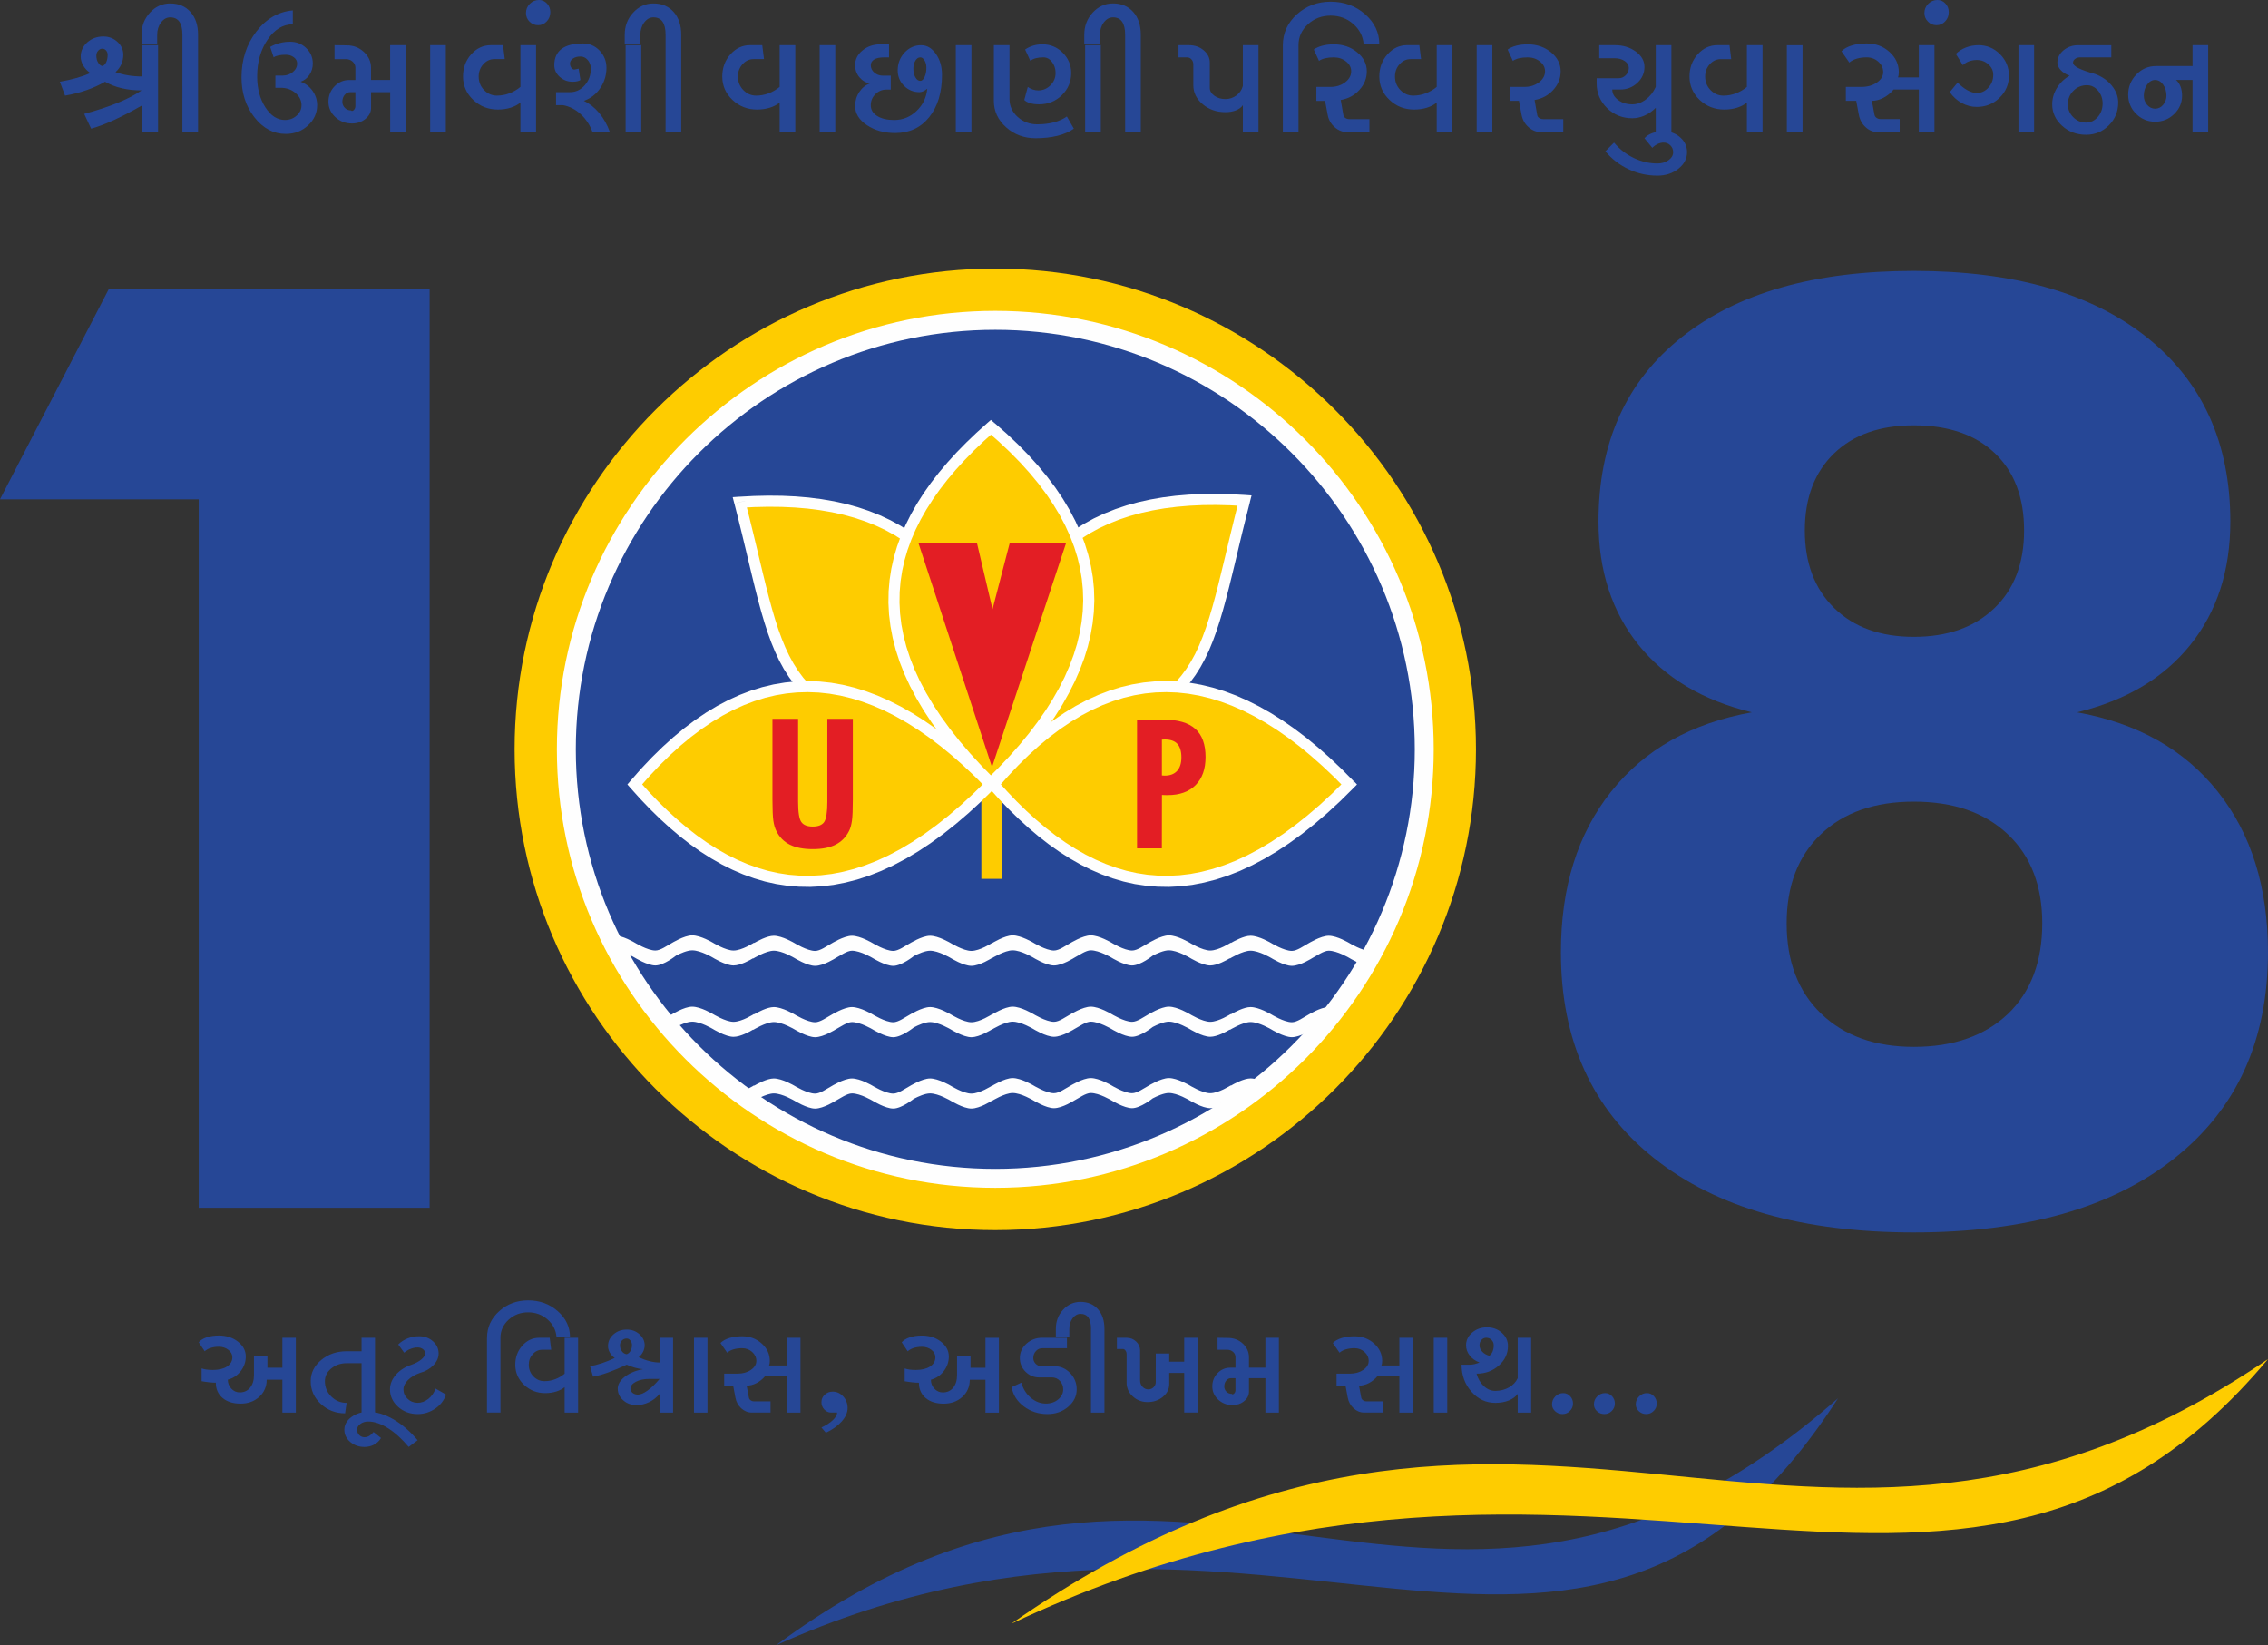 <?xml version="1.0" encoding="utf-8"?>
<!-- Generator: Adobe Illustrator 16.0.0, SVG Export Plug-In . SVG Version: 6.00 Build 0)  -->
<!DOCTYPE svg PUBLIC "-//W3C//DTD SVG 1.1//EN" "http://www.w3.org/Graphics/SVG/1.1/DTD/svg11.dtd">
<svg version="1.1" id="Layer_1" xmlns="http://www.w3.org/2000/svg" xmlns:xlink="http://www.w3.org/1999/xlink" x="0px" y="0px"
	 width="97.707px" height="70.867px" viewBox="0 0 97.707 70.867" enable-background="new 0 0 97.707 70.867" xml:space="preserve">
<rect x="0" y="0" width="97.707" height="70.867" fill="#333333" stroke="none"/>
<g id="Layer_x0020_1">
	<g id="_1774957921264">
		<g>
			<path fill="#264796" d="M2.578,3.521c0.544-0.095,0.981-0.22,1.311-0.375c-0.13-0.09-0.23-0.197-0.303-0.322
				C3.513,2.699,3.477,2.569,3.477,2.435c0-0.24,0.095-0.443,0.285-0.611c0.19-0.167,0.419-0.251,0.689-0.251
				c0.24,0,0.443,0.078,0.61,0.232C5.229,1.96,5.312,2.145,5.312,2.359c0,0.15-0.03,0.29-0.09,0.419
				c-0.06,0.13-0.142,0.24-0.247,0.33c0.17,0.06,0.352,0.106,0.547,0.139c0.194,0.032,0.399,0.048,0.614,0.048V1.947H6.81v2.997
				v0.749H6.136V4.944V4.532c-0.904,0.519-1.641,0.856-2.21,1.011L3.627,4.906c1.108-0.3,1.932-0.637,2.472-1.011
				c-0.305,0-0.589-0.031-0.854-0.094C4.98,3.739,4.74,3.645,4.525,3.521C4.036,3.805,3.462,4.005,2.803,4.12L2.578,3.521
				L2.578,3.521z M4.413,2.846c0.07-0.025,0.125-0.083,0.165-0.172s0.06-0.195,0.06-0.314c0-0.07-0.022-0.131-0.067-0.184
				C4.525,2.124,4.474,2.097,4.413,2.097c-0.07,0-0.131,0.029-0.183,0.086C4.177,2.241,4.151,2.312,4.151,2.397
				c0,0.115,0.025,0.215,0.075,0.299C4.276,2.781,4.338,2.831,4.413,2.846L4.413,2.846z M7.859,1.498
				c0-0.25-0.044-0.437-0.131-0.562C7.64,0.812,7.509,0.749,7.334,0.749c-0.155,0-0.287,0.074-0.397,0.221
				c-0.11,0.147-0.165,0.323-0.165,0.528V1.91H6.098V1.498c0-0.375,0.121-0.693,0.364-0.955C6.704,0.281,6.995,0.15,7.334,0.15
				c0.365,0,0.656,0.123,0.873,0.367c0.218,0.245,0.326,0.571,0.326,0.981v3.446v0.749H7.858V4.944L7.859,1.498L7.859,1.498z
				 M12.315,5.768c-0.529,0-0.98-0.237-1.352-0.712c-0.372-0.474-0.558-1.048-0.558-1.723c0-0.759,0.212-1.416,0.637-1.97
				c0.425-0.554,0.949-0.859,1.573-0.914v0.599c-0.424,0-0.787,0.22-1.086,0.659c-0.3,0.44-0.45,0.969-0.45,1.588
				c0,0.52,0.117,0.961,0.352,1.326c0.235,0.365,0.517,0.547,0.846,0.547c0.195,0,0.362-0.062,0.502-0.187
				c0.14-0.125,0.21-0.274,0.21-0.45c0-0.205-0.087-0.38-0.262-0.528s-0.387-0.221-0.637-0.221h-0.225V3.258h0.299
				c0.175,0,0.325-0.051,0.45-0.153s0.187-0.226,0.187-0.371c0-0.105-0.047-0.194-0.142-0.266c-0.095-0.072-0.21-0.109-0.345-0.109
				c-0.125,0-0.232,0.01-0.322,0.03c-0.09,0.02-0.157,0.047-0.202,0.083l-0.15-0.45c0.13-0.075,0.268-0.131,0.413-0.168
				c0.145-0.037,0.294-0.056,0.449-0.056c0.27,0,0.499,0.091,0.689,0.273c0.189,0.182,0.285,0.403,0.285,0.663
				c0,0.18-0.047,0.342-0.143,0.487c-0.095,0.145-0.222,0.245-0.382,0.299c0.215,0.08,0.387,0.212,0.517,0.397
				s0.195,0.39,0.195,0.614c0,0.339-0.131,0.63-0.394,0.873S12.69,5.767,12.315,5.768L12.315,5.768z M14.15,4.382
				c0-0.26,0.087-0.481,0.262-0.663s0.387-0.273,0.637-0.273h0.262V2.921c0-0.104-0.04-0.193-0.12-0.266
				c-0.08-0.072-0.177-0.108-0.292-0.108h-0.487v-0.6l0.524,0.007c0.29,0,0.537,0.095,0.741,0.285
				c0.205,0.189,0.307,0.417,0.307,0.681v0.524h0.824V1.947h0.674v2.997v0.749H16.81V4.944V3.97h-0.824v0.674
				c0,0.185-0.08,0.343-0.24,0.476c-0.16,0.132-0.354,0.199-0.584,0.199c-0.28,0-0.518-0.091-0.715-0.274
				C14.249,4.862,14.15,4.642,14.15,4.382L14.15,4.382z M15.124,4.756c0.03,0.035,0.069,0.03,0.116-0.015s0.071-0.103,0.071-0.172
				V3.97h-0.225c-0.095,0-0.175,0.04-0.24,0.12c-0.065,0.08-0.097,0.178-0.097,0.292c0,0.104,0.036,0.193,0.108,0.266
				S15.02,4.756,15.124,4.756L15.124,4.756z M18.532,1.947h0.674v2.997v0.749h-0.674V4.944V1.947z M19.948,3.295
				c0-0.375,0.117-0.693,0.352-0.955c0.235-0.262,0.517-0.393,0.847-0.393h0.524l0.075,0.599h-0.449
				c-0.185,0-0.343,0.074-0.476,0.221c-0.132,0.147-0.199,0.323-0.199,0.528c0,0.23,0.078,0.425,0.232,0.584s0.339,0.24,0.554,0.24
				c0.185,0,0.363-0.033,0.536-0.098s0.331-0.157,0.476-0.277V1.947h0.674v2.996v0.749H22.42V4.943V4.419
				c-0.115,0.095-0.256,0.168-0.423,0.221c-0.167,0.052-0.351,0.079-0.55,0.079c-0.415,0-0.768-0.139-1.06-0.416
				C20.094,4.026,19.948,3.69,19.948,3.295L19.948,3.295z M23.184,1.086c-0.145,0-0.268-0.051-0.371-0.153S22.66,0.707,22.66,0.562
				c0-0.155,0.055-0.287,0.165-0.397S23.066,0,23.221,0c0.135,0,0.25,0.051,0.345,0.153c0.095,0.103,0.142,0.226,0.142,0.371
				c0,0.155-0.051,0.288-0.153,0.397C23.452,1.031,23.329,1.086,23.184,1.086L23.184,1.086z M25.528,5.692
				c-0.115-0.31-0.286-0.568-0.513-0.775c-0.227-0.208-0.481-0.336-0.76-0.386h-0.3V3.97h0.6c0.25,0,0.461-0.099,0.637-0.296
				c0.174-0.197,0.262-0.436,0.262-0.715c0-0.145-0.044-0.269-0.131-0.371c-0.087-0.103-0.193-0.153-0.318-0.153
				s-0.231,0.028-0.318,0.085c-0.087,0.058-0.131,0.129-0.131,0.214c0,0.07,0.019,0.131,0.056,0.184
				c0.037,0.052,0.081,0.079,0.131,0.079l0.187-0.038l0.075,0.487c-0.035,0.025-0.081,0.044-0.139,0.056
				c-0.058,0.013-0.124,0.019-0.199,0.019c-0.214,0-0.399-0.07-0.554-0.209S23.88,3.003,23.88,2.809c0-0.31,0.104-0.543,0.311-0.7
				c0.208-0.157,0.516-0.236,0.925-0.236c0.279,0,0.518,0.102,0.715,0.307c0.197,0.205,0.296,0.452,0.296,0.742
				c0,0.32-0.089,0.611-0.266,0.873c-0.177,0.262-0.413,0.445-0.708,0.55c0.245,0.115,0.464,0.288,0.659,0.521
				c0.195,0.232,0.35,0.508,0.464,0.828H25.528L25.528,5.692z M26.952,1.947h0.674v2.997v0.749h-0.674V4.944V1.947z M28.674,1.498
				c0-0.25-0.044-0.437-0.131-0.562c-0.087-0.125-0.218-0.188-0.393-0.188c-0.155,0-0.287,0.074-0.397,0.221
				c-0.11,0.147-0.165,0.323-0.165,0.528V1.91h-0.674V1.498c0-0.375,0.121-0.693,0.364-0.955C27.52,0.281,27.81,0.15,28.149,0.15
				c0.365,0,0.656,0.123,0.873,0.367c0.218,0.245,0.326,0.571,0.326,0.981v3.446v0.749h-0.674V4.944L28.674,1.498L28.674,1.498z
				 M31.116,3.295c0-0.374,0.118-0.692,0.352-0.955c0.235-0.262,0.517-0.394,0.847-0.394h0.524l0.075,0.6h-0.449
				c-0.185,0-0.343,0.073-0.476,0.221S31.79,3.091,31.79,3.295c0,0.23,0.078,0.425,0.232,0.584s0.339,0.24,0.554,0.24
				c0.185,0,0.363-0.033,0.536-0.098s0.331-0.157,0.476-0.277V1.947h0.674v2.997v0.749h-0.674V4.944V4.419
				c-0.115,0.095-0.256,0.168-0.423,0.221c-0.167,0.052-0.351,0.079-0.551,0.079c-0.414,0-0.768-0.139-1.06-0.416
				C31.262,4.026,31.116,3.69,31.116,3.295L31.116,3.295z M35.311,1.947h0.674v2.997v0.749h-0.674V4.944V1.947z M38.562,5.73
				c-0.474,0-0.88-0.114-1.217-0.341c-0.337-0.227-0.505-0.5-0.505-0.82c0-0.224,0.059-0.425,0.176-0.603
				c0.117-0.177,0.271-0.301,0.46-0.371c-0.185-0.035-0.337-0.126-0.457-0.273c-0.12-0.147-0.18-0.318-0.18-0.513
				c0-0.25,0.106-0.462,0.318-0.636c0.212-0.175,0.468-0.262,0.768-0.262h0.375v0.562h-0.224c-0.18,0-0.318,0.03-0.416,0.09
				c-0.097,0.06-0.146,0.143-0.146,0.248c0,0.125,0.051,0.231,0.154,0.318c0.102,0.087,0.226,0.131,0.37,0.131h0.337v0.599h-0.188
				c-0.185,0-0.343,0.066-0.476,0.198c-0.132,0.133-0.198,0.291-0.198,0.476c0,0.194,0.092,0.349,0.277,0.464
				c0.185,0.115,0.429,0.172,0.734,0.172c0.37,0,0.69-0.13,0.962-0.389c0.272-0.26,0.426-0.579,0.461-0.959
				c-0.061,0.05-0.119,0.087-0.176,0.112C39.714,3.957,39.66,3.97,39.61,3.97c-0.26,0-0.48-0.091-0.663-0.273
				c-0.182-0.182-0.273-0.403-0.273-0.663c0-0.299,0.098-0.555,0.295-0.768c0.197-0.212,0.436-0.318,0.715-0.318
				c0.25,0,0.462,0.125,0.637,0.375c0.175,0.25,0.262,0.549,0.262,0.899c0,0.759-0.184,1.367-0.551,1.824
				C39.667,5.501,39.176,5.73,38.562,5.73z M39.648,3.483c0.07,0,0.131-0.055,0.183-0.165c0.053-0.11,0.079-0.242,0.079-0.397
				c0-0.125-0.026-0.231-0.079-0.318c-0.052-0.087-0.113-0.131-0.183-0.131c-0.085,0-0.156,0.048-0.213,0.143
				c-0.058,0.095-0.086,0.21-0.086,0.344c0,0.145,0.029,0.269,0.086,0.371C39.492,3.432,39.563,3.483,39.648,3.483z M40.03,5.692
				V5.685l0,0V5.692L40.03,5.692z M41.176,1.947h0.674v2.997v0.749h-0.674V4.944V1.947z M46.262,5.543
				c-0.189,0.135-0.426,0.237-0.708,0.307c-0.282,0.07-0.596,0.104-0.94,0.104c-0.495,0-0.918-0.157-1.27-0.472
				c-0.352-0.315-0.528-0.694-0.528-1.139V1.947h0.674v2.322c0,0.3,0.118,0.556,0.352,0.768c0.235,0.212,0.517,0.318,0.847,0.318
				c0.26,0,0.498-0.029,0.715-0.086c0.217-0.058,0.403-0.142,0.558-0.251L46.262,5.543L46.262,5.543z M44.764,4.494
				c-0.145,0-0.272-0.016-0.382-0.049c-0.11-0.032-0.195-0.079-0.255-0.138l0.15-0.562c0.07,0.05,0.144,0.087,0.221,0.112
				c0.077,0.025,0.153,0.038,0.228,0.038c0.205,0,0.381-0.074,0.528-0.221c0.147-0.147,0.221-0.323,0.221-0.528
				c0-0.185-0.051-0.343-0.154-0.476c-0.102-0.132-0.226-0.199-0.371-0.199c-0.125,0-0.235,0.013-0.33,0.038
				c-0.095,0.025-0.172,0.063-0.232,0.112l-0.225-0.487c0.105-0.075,0.221-0.131,0.348-0.168c0.127-0.038,0.261-0.056,0.401-0.056
				c0.34,0,0.63,0.121,0.873,0.363c0.242,0.243,0.363,0.533,0.363,0.873c0,0.375-0.135,0.693-0.404,0.955S45.148,4.494,44.764,4.494
				L44.764,4.494z M46.749,1.947h0.674v2.997v0.749h-0.674V4.944V1.947z M48.472,1.498c0-0.25-0.044-0.437-0.131-0.562
				c-0.087-0.125-0.218-0.188-0.393-0.188c-0.155,0-0.287,0.074-0.397,0.221c-0.11,0.147-0.165,0.323-0.165,0.528V1.91h-0.674V1.498
				c0-0.375,0.121-0.693,0.363-0.955c0.242-0.262,0.533-0.394,0.873-0.394c0.364,0,0.655,0.123,0.872,0.367
				c0.218,0.245,0.326,0.572,0.326,0.981v3.446v0.749h-0.674V4.944L48.472,1.498L48.472,1.498z M51.408,2.771
				c0-0.085-0.026-0.156-0.079-0.213c-0.052-0.058-0.114-0.086-0.184-0.086h-0.374V1.947h0.449c0.25,0,0.462,0.074,0.637,0.221
				c0.174,0.147,0.262,0.323,0.262,0.528v1.086c0,0.135,0.066,0.25,0.199,0.344c0.132,0.095,0.291,0.142,0.475,0.142
				c0.176,0,0.332-0.052,0.473-0.157c0.14-0.105,0.232-0.24,0.277-0.405v-1.76h0.674v2.996v0.749h-0.674V4.943V4.531
				c-0.065,0.095-0.164,0.169-0.297,0.221c-0.132,0.053-0.283,0.079-0.453,0.079c-0.384,0-0.711-0.114-0.98-0.341
				s-0.404-0.5-0.404-0.82V2.771L51.408,2.771z M55.266,1.947c0-0.519,0.201-0.961,0.603-1.326c0.402-0.364,0.888-0.547,1.457-0.547
				c0.579,0,1.073,0.18,1.483,0.54c0.409,0.359,0.613,0.792,0.613,1.296h-0.674c-0.029-0.35-0.181-0.643-0.453-0.88
				c-0.271-0.237-0.596-0.355-0.97-0.355c-0.384,0-0.712,0.125-0.981,0.374c-0.27,0.25-0.404,0.549-0.404,0.899v2.997v0.749h-0.674
				V4.944V1.947L55.266,1.947z M56.711,3.745h0.6c0.25,0,0.461-0.066,0.637-0.198c0.175-0.132,0.262-0.291,0.262-0.476
				c0-0.165-0.073-0.306-0.221-0.423s-0.323-0.176-0.528-0.176c-0.14,0-0.263,0.013-0.37,0.038s-0.197,0.063-0.267,0.112
				l-0.225-0.487c0.104-0.075,0.231-0.131,0.378-0.168c0.147-0.038,0.309-0.056,0.483-0.056c0.395,0,0.73,0.114,1.007,0.341
				c0.277,0.227,0.416,0.5,0.416,0.82c0,0.299-0.105,0.566-0.318,0.801c-0.212,0.234-0.48,0.379-0.805,0.435l0.112,0.637
				c0.005,0.055,0.032,0.1,0.082,0.134c0.05,0.035,0.11,0.053,0.181,0.053h0.861v0.562h-0.938c-0.209,0-0.395-0.071-0.557-0.213
				c-0.163-0.142-0.264-0.321-0.304-0.535l-0.112-0.6h-0.375V3.745L56.711,3.745z M59.422,3.295c0-0.374,0.117-0.692,0.353-0.955
				s0.517-0.394,0.847-0.394h0.524l0.075,0.6h-0.449c-0.186,0-0.344,0.073-0.477,0.221s-0.198,0.323-0.198,0.528
				c0,0.23,0.077,0.425,0.232,0.584s0.339,0.24,0.554,0.24c0.186,0,0.363-0.033,0.535-0.098c0.173-0.065,0.332-0.157,0.477-0.277
				V1.947h0.674v2.997v0.749h-0.674V4.944V4.419c-0.115,0.095-0.256,0.168-0.424,0.221c-0.167,0.052-0.351,0.079-0.551,0.079
				c-0.414,0-0.768-0.139-1.059-0.416C59.568,4.026,59.422,3.69,59.422,3.295L59.422,3.295z M63.617,1.947h0.674v2.997v0.749h-0.674
				V4.944V1.947z M65.063,3.745h0.6c0.25,0,0.462-0.066,0.637-0.198c0.175-0.132,0.262-0.291,0.262-0.476
				c0-0.165-0.073-0.306-0.221-0.423c-0.146-0.117-0.323-0.176-0.528-0.176c-0.14,0-0.263,0.013-0.37,0.038
				s-0.196,0.063-0.267,0.112L64.95,2.135c0.104-0.075,0.231-0.131,0.378-0.168c0.148-0.038,0.309-0.056,0.483-0.056
				c0.395,0,0.73,0.114,1.007,0.341c0.277,0.227,0.416,0.5,0.416,0.82c0,0.299-0.105,0.566-0.318,0.801
				c-0.212,0.234-0.48,0.379-0.805,0.435l0.112,0.637c0.005,0.055,0.032,0.1,0.082,0.134c0.05,0.035,0.11,0.053,0.181,0.053h0.861
				v0.562H66.41c-0.209,0-0.395-0.071-0.557-0.213C65.69,5.337,65.59,5.158,65.55,4.944l-0.112-0.6h-0.375V3.745L65.063,3.745z
				 M68.785,3.595V3.371h0.937c0.125,0,0.231-0.044,0.318-0.131c0.087-0.087,0.131-0.193,0.131-0.318
				c0-0.115-0.059-0.212-0.176-0.292c-0.118-0.08-0.259-0.12-0.423-0.12h-0.675V1.947h0.675c0.35,0,0.648,0.091,0.898,0.273
				s0.375,0.403,0.375,0.663c0,0.27-0.104,0.5-0.308,0.689c-0.205,0.19-0.452,0.285-0.741,0.285h-0.338
				c0,0.175,0.084,0.325,0.252,0.45c0.166,0.125,0.37,0.187,0.609,0.187c0.2,0,0.393-0.067,0.577-0.202s0.329-0.317,0.435-0.547
				V1.947h0.674v2.997v0.749h-0.674V4.944v-0.3c-0.145,0.145-0.305,0.256-0.479,0.333C70.678,5.055,70.5,5.094,70.32,5.094
				c-0.424,0-0.786-0.146-1.086-0.438C68.936,4.363,68.785,4.01,68.785,3.595L68.785,3.595z M71.406,7.565
				c-0.434,0-0.848-0.091-1.239-0.273s-0.728-0.441-1.007-0.775l0.374-0.375c0.239,0.285,0.523,0.505,0.851,0.663
				c0.326,0.157,0.668,0.236,1.021,0.236c0.186,0,0.344-0.047,0.477-0.143c0.132-0.095,0.198-0.209,0.198-0.344
				c0-0.115-0.04-0.212-0.12-0.292c-0.08-0.08-0.178-0.12-0.292-0.12c-0.085,0-0.17,0.02-0.255,0.06s-0.162,0.095-0.232,0.165
				l-0.336-0.412c0.079-0.095,0.191-0.169,0.336-0.221c0.146-0.053,0.308-0.079,0.487-0.079c0.28,0,0.519,0.087,0.716,0.262
				c0.197,0.174,0.295,0.387,0.295,0.637c0,0.279-0.125,0.518-0.374,0.715C72.056,7.467,71.756,7.565,71.406,7.565z M72.785,3.296
				c0-0.375,0.117-0.693,0.352-0.955s0.518-0.394,0.847-0.394h0.524l0.074,0.6h-0.449c-0.184,0-0.343,0.074-0.475,0.221
				c-0.133,0.147-0.199,0.323-0.199,0.528c0,0.229,0.078,0.424,0.232,0.584s0.34,0.24,0.555,0.24c0.185,0,0.363-0.033,0.535-0.098
				c0.172-0.064,0.33-0.157,0.476-0.277V1.947h0.674v2.997v0.749h-0.674V4.944V4.419c-0.114,0.095-0.256,0.168-0.423,0.221
				c-0.168,0.052-0.352,0.079-0.551,0.079c-0.414,0-0.768-0.139-1.061-0.416C72.932,4.026,72.785,3.69,72.785,3.296L72.785,3.296z
				 M76.979,1.948h0.675v2.996v0.749h-0.675V4.944V1.948z"/>
			<path fill="#264796" d="M79.332,2.209c0.109-0.11,0.258-0.193,0.445-0.25c0.188-0.058,0.4-0.086,0.641-0.086
				c0.385,0,0.711,0.121,0.98,0.363s0.404,0.533,0.404,0.873c0,0.095-0.012,0.17-0.037,0.225h0.899V1.947h0.674v2.997v0.749h-0.674
				V4.944V3.857h-1.087c-0.129,0.155-0.276,0.275-0.441,0.359c-0.164,0.085-0.33,0.128-0.494,0.128l0.112,0.599
				c0.01,0.055,0.04,0.1,0.09,0.134c0.05,0.035,0.107,0.053,0.173,0.053h0.823v0.562h-0.937c-0.199,0-0.377-0.071-0.531-0.214
				c-0.154-0.142-0.252-0.321-0.292-0.535l-0.112-0.599H79.52v-0.6h0.674c0.26,0,0.48-0.063,0.662-0.188
				c0.183-0.125,0.273-0.274,0.273-0.449S81.06,2.784,80.92,2.659s-0.307-0.188-0.502-0.188c-0.154,0-0.297,0.019-0.427,0.056
				c-0.13,0.038-0.237,0.094-0.322,0.168L79.332,2.209L79.332,2.209z M83.429,1.086c-0.145,0-0.269-0.051-0.37-0.153
				c-0.104-0.103-0.154-0.226-0.154-0.371c0-0.155,0.055-0.287,0.165-0.397S83.312,0,83.467,0c0.135,0,0.249,0.051,0.344,0.153
				c0.096,0.103,0.143,0.226,0.143,0.371c0,0.155-0.051,0.288-0.154,0.397C83.697,1.031,83.574,1.086,83.429,1.086L83.429,1.086z
				 M86.957,1.947h0.674v2.997v0.749h-0.674V4.944V1.947z M85.159,4.606c-0.225,0-0.439-0.056-0.644-0.168
				c-0.205-0.112-0.377-0.269-0.518-0.468l0.338-0.412c0.145,0.145,0.287,0.256,0.43,0.333c0.143,0.078,0.273,0.116,0.394,0.116
				c0.194,0,0.362-0.077,0.502-0.232c0.14-0.155,0.21-0.339,0.21-0.554c0-0.174-0.07-0.325-0.21-0.449
				c-0.14-0.125-0.308-0.188-0.502-0.188c-0.12,0-0.232,0.021-0.337,0.06c-0.105,0.04-0.192,0.095-0.262,0.165L84.26,2.322
				c0.121-0.12,0.266-0.212,0.436-0.277s0.35-0.098,0.539-0.098c0.359,0,0.668,0.129,0.925,0.386
				c0.257,0.257,0.386,0.566,0.386,0.925c0,0.374-0.135,0.692-0.404,0.955S85.544,4.606,85.159,4.606L85.159,4.606z M89.871,5.805
				c-0.405,0-0.75-0.128-1.034-0.385c-0.284-0.258-0.427-0.566-0.427-0.925c0-0.25,0.067-0.484,0.202-0.704s0.317-0.397,0.547-0.532
				c-0.16-0.055-0.287-0.135-0.382-0.24c-0.096-0.105-0.143-0.212-0.143-0.322c0-0.205,0.088-0.381,0.262-0.528
				c0.176-0.147,0.387-0.221,0.637-0.221h1.424v0.524h-1.349c-0.085,0-0.155,0.022-0.214,0.067
				c-0.057,0.045-0.086,0.098-0.086,0.157c0,0.085,0.082,0.167,0.248,0.247c0.164,0.08,0.395,0.16,0.688,0.24
				c0.305,0.11,0.55,0.278,0.733,0.506c0.186,0.227,0.277,0.471,0.277,0.73c0,0.385-0.135,0.712-0.404,0.981
				S90.256,5.805,89.871,5.805z M89.871,5.281c0.194,0,0.361-0.08,0.502-0.24c0.139-0.16,0.209-0.355,0.209-0.584
				c0-0.214-0.066-0.399-0.199-0.554c-0.132-0.155-0.29-0.232-0.475-0.232c-0.23,0-0.425,0.08-0.584,0.239
				c-0.16,0.16-0.24,0.355-0.24,0.584c0,0.215,0.078,0.399,0.232,0.554S89.656,5.281,89.871,5.281L89.871,5.281z M90.867,5.692
				V5.685l0,0V5.692L90.867,5.692z M91.684,4.082c0-0.339,0.117-0.63,0.352-0.873s0.518-0.363,0.847-0.363h1.573V1.947h0.674v2.997
				v0.749h-0.674V4.944V3.445h-0.712c0.085,0.07,0.149,0.164,0.194,0.281c0.045,0.117,0.067,0.248,0.067,0.393
				c0,0.31-0.113,0.574-0.341,0.794c-0.227,0.22-0.5,0.33-0.82,0.33c-0.319,0-0.592-0.113-0.82-0.341
				C91.797,4.675,91.684,4.402,91.684,4.082L91.684,4.082z M92.844,4.682c0.135,0,0.25-0.055,0.345-0.165s0.143-0.242,0.143-0.397
				c0-0.185-0.048-0.343-0.143-0.476s-0.21-0.199-0.345-0.199S92.595,3.512,92.5,3.644c-0.096,0.132-0.143,0.291-0.143,0.476
				c0,0.155,0.047,0.287,0.143,0.397C92.595,4.626,92.709,4.682,92.844,4.682z"/>
		</g>
		<g>
			<path fill="#264796" d="M33.433,70.867c18.147-13.428,28.479,4.492,45.749-10.635C68.059,77.492,54.718,61.296,33.433,70.867z"/>
			<path fill="#FECC00" d="M43.565,69.942c22.256-15.569,34.151,2.203,54.142-11.399C84.318,74.537,68.854,58.025,43.565,69.942z"/>
		</g>
		<path fill="#264796" d="M8.689,58.945c0.06,0.021,0.13,0.037,0.209,0.048s0.171,0.017,0.274,0.017c0.253,0,0.456-0.05,0.609-0.148
			c0.152-0.1,0.229-0.232,0.229-0.4c0-0.123-0.057-0.23-0.171-0.318S9.589,58.01,9.43,58.01c-0.124,0-0.239,0.017-0.344,0.048
			c-0.105,0.032-0.194,0.081-0.268,0.145l-0.257-0.386c0.077-0.091,0.192-0.161,0.344-0.213c0.153-0.052,0.328-0.077,0.525-0.077
			c0.322,0,0.596,0.088,0.821,0.264c0.226,0.177,0.338,0.389,0.338,0.639c0,0.231-0.072,0.441-0.216,0.627
			c-0.144,0.188-0.33,0.311-0.558,0.371c0,0.15,0.051,0.279,0.151,0.387c0.101,0.107,0.222,0.161,0.364,0.161
			c0.185,0,0.333-0.067,0.444-0.203s0.167-0.314,0.167-0.538v-0.838h0.58v0.516h0.644v-1.289h0.58v2.578v0.645h-0.58v-0.645v-0.773
			h-0.676c0,0.297-0.106,0.543-0.319,0.738c-0.213,0.195-0.482,0.293-0.809,0.293c-0.322,0-0.58-0.082-0.773-0.245
			c-0.193-0.163-0.29-0.382-0.29-0.657c-0.163,0-0.367-0.021-0.612-0.064V58.945L8.689,58.945z M13.386,59.492
			c0-0.355,0.151-0.66,0.454-0.912c0.303-0.25,0.667-0.376,1.092-0.376h0.644v-0.58h0.58v2.577v0.645h-0.58v-0.645v-1.482h-0.644
			c-0.258,0-0.478,0.076-0.661,0.227s-0.274,0.332-0.274,0.547c0,0.258,0.091,0.479,0.274,0.66c0.183,0.184,0.402,0.274,0.661,0.274
			l-0.065,0.451c-0.408,0-0.757-0.136-1.047-0.406S13.386,59.875,13.386,59.492L13.386,59.492z M15.705,62.327
			c-0.24,0-0.445-0.072-0.615-0.216c-0.17-0.145-0.255-0.318-0.255-0.525c0-0.215,0.101-0.396,0.303-0.547
			c0.202-0.15,0.445-0.227,0.728-0.227c0.348,0,0.708,0.107,1.079,0.322c0.372,0.215,0.721,0.516,1.047,0.902l-0.386,0.29
			c-0.292-0.349-0.59-0.618-0.893-0.809s-0.585-0.286-0.847-0.286c-0.133,0-0.247,0.033-0.341,0.103s-0.142,0.152-0.142,0.251
			c0,0.09,0.031,0.166,0.093,0.229c0.063,0.063,0.139,0.094,0.229,0.094c0.073,0,0.143-0.021,0.21-0.061
			c0.066-0.041,0.125-0.096,0.177-0.165l0.322,0.258c-0.069,0.12-0.167,0.214-0.293,0.284
			C15.994,62.292,15.856,62.326,15.705,62.327L15.705,62.327z M17.993,60.91c-0.331,0-0.612-0.104-0.844-0.313
			c-0.232-0.209-0.348-0.459-0.348-0.751c0-0.228,0.086-0.438,0.257-0.634c0.172-0.195,0.397-0.338,0.677-0.43
			c0.176-0.063,0.317-0.141,0.422-0.229s0.158-0.172,0.158-0.254c0-0.073-0.031-0.135-0.093-0.184
			c-0.062-0.049-0.138-0.074-0.229-0.074c-0.099,0-0.199,0.02-0.3,0.059c-0.101,0.038-0.194,0.094-0.28,0.167l-0.257-0.354
			c0.111-0.111,0.246-0.199,0.403-0.261c0.157-0.063,0.323-0.094,0.499-0.094c0.232,0,0.429,0.072,0.593,0.216
			c0.163,0.145,0.245,0.319,0.245,0.525c0,0.185-0.075,0.354-0.226,0.509c-0.15,0.155-0.343,0.265-0.58,0.329
			c-0.215,0.076-0.387,0.18-0.516,0.309c-0.128,0.129-0.193,0.262-0.193,0.399c0,0.159,0.06,0.296,0.18,0.409
			c0.12,0.114,0.264,0.171,0.432,0.171c0.163,0,0.315-0.056,0.458-0.167c0.142-0.112,0.247-0.26,0.315-0.445l0.451,0.258
			c-0.09,0.254-0.248,0.457-0.474,0.609S18.268,60.91,17.993,60.91L17.993,60.91z M20.982,57.624c0-0.446,0.173-0.827,0.518-1.14
			c0.346-0.314,0.764-0.471,1.253-0.471c0.498,0,0.923,0.154,1.275,0.464s0.528,0.681,0.528,1.114h-0.58
			c-0.026-0.301-0.156-0.553-0.39-0.757c-0.234-0.204-0.513-0.306-0.834-0.306c-0.331,0-0.612,0.107-0.844,0.322
			c-0.232,0.215-0.348,0.473-0.348,0.772v2.577v0.645h-0.58v-0.645V57.624L20.982,57.624z M22.199,58.783
			c0-0.322,0.101-0.596,0.303-0.82c0.202-0.227,0.444-0.339,0.728-0.339h0.451l0.065,0.516h-0.387c-0.159,0-0.295,0.063-0.409,0.19
			c-0.114,0.126-0.17,0.277-0.17,0.453c0,0.197,0.066,0.365,0.199,0.503c0.133,0.138,0.292,0.206,0.477,0.206
			c0.159,0,0.313-0.027,0.46-0.084c0.148-0.055,0.285-0.135,0.409-0.238v-1.546h0.58v2.577v0.645h-0.58v-0.645V59.75
			c-0.099,0.082-0.22,0.145-0.364,0.189c-0.144,0.046-0.301,0.068-0.474,0.068c-0.356,0-0.66-0.119-0.911-0.357
			C22.325,59.412,22.199,59.123,22.199,58.783L22.199,58.783z M28.416,57.624h0.58v2.577v0.645h-0.58v-0.645V60.04
			c-0.129,0.155-0.28,0.274-0.454,0.357c-0.174,0.084-0.355,0.126-0.544,0.126c-0.223,0-0.414-0.068-0.57-0.207
			c-0.157-0.137-0.235-0.305-0.235-0.502c0-0.185,0.103-0.356,0.309-0.516c0.206-0.158,0.468-0.266,0.786-0.322
			c-0.121-0.008-0.239-0.029-0.358-0.064c-0.118-0.033-0.235-0.076-0.351-0.129c-0.597,0.279-1.08,0.451-1.449,0.516l-0.129-0.45
			c0.327-0.056,0.681-0.175,1.063-0.354c-0.09-0.064-0.161-0.142-0.213-0.232c-0.051-0.09-0.077-0.184-0.077-0.283
			c0-0.197,0.079-0.365,0.235-0.502c0.157-0.138,0.347-0.207,0.57-0.207c0.215,0,0.397,0.066,0.548,0.2
			c0.15,0.134,0.226,0.292,0.226,0.478c0,0.094-0.023,0.186-0.068,0.276c-0.045,0.09-0.108,0.17-0.19,0.238
			c0.159,0.073,0.314,0.129,0.467,0.167c0.153,0.039,0.297,0.059,0.435,0.059V57.624L28.416,57.624z M27.482,60.072
			c0.116,0,0.255-0.059,0.418-0.178c0.164-0.117,0.335-0.283,0.516-0.498h-0.451c-0.223,0-0.413,0.04-0.57,0.121
			c-0.157,0.082-0.235,0.182-0.235,0.297c0,0.073,0.031,0.135,0.093,0.184C27.315,60.047,27.392,60.072,27.482,60.072z
			 M26.999,58.332c0.069-0.025,0.124-0.073,0.165-0.145c0.041-0.07,0.061-0.15,0.061-0.241c0-0.081-0.022-0.149-0.068-0.206
			c-0.045-0.056-0.097-0.084-0.158-0.084c-0.082,0-0.15,0.028-0.206,0.084c-0.056,0.057-0.083,0.125-0.083,0.206
			c0,0.099,0.026,0.185,0.081,0.258C26.843,58.277,26.913,58.32,26.999,58.332z M29.898,57.624h0.58v2.577v0.645h-0.58v-0.645
			V57.624z M31.038,57.849c0.095-0.094,0.222-0.166,0.383-0.215c0.161-0.051,0.345-0.075,0.551-0.075
			c0.331,0,0.612,0.104,0.844,0.313c0.232,0.208,0.348,0.458,0.348,0.751c0,0.082-0.011,0.146-0.032,0.193h0.773v-1.192h0.58v2.577
			v0.645h-0.58v-0.645v-0.934h-0.934c-0.111,0.133-0.238,0.236-0.38,0.309c-0.142,0.073-0.284,0.109-0.425,0.109l0.097,0.516
			c0.009,0.047,0.034,0.086,0.077,0.115c0.043,0.031,0.092,0.046,0.148,0.046h0.708v0.483h-0.805c-0.172,0-0.325-0.062-0.458-0.184
			c-0.133-0.123-0.217-0.276-0.251-0.461l-0.097-0.516h-0.386v-0.516h0.58c0.224,0,0.414-0.053,0.57-0.16s0.235-0.236,0.235-0.387
			s-0.06-0.279-0.181-0.387c-0.12-0.107-0.264-0.161-0.432-0.161c-0.133,0-0.255,0.017-0.367,0.048
			c-0.112,0.033-0.204,0.081-0.277,0.146L31.038,57.849L31.038,57.849z M35.58,61.714l-0.193-0.225
			c0.206-0.096,0.37-0.201,0.493-0.319c0.122-0.118,0.184-0.228,0.184-0.325c0,0-0.086,0-0.258,0c-0.116,0-0.214-0.045-0.296-0.133
			c-0.082-0.088-0.122-0.193-0.122-0.318s0.047-0.23,0.142-0.318s0.208-0.133,0.341-0.133c0.176,0,0.328,0.068,0.454,0.206
			c0.127,0.138,0.19,0.306,0.19,0.503c0,0.193-0.084,0.385-0.254,0.576C36.09,61.419,35.863,61.582,35.58,61.714L35.58,61.714z
			 M38.975,58.945c0.06,0.021,0.13,0.037,0.209,0.048c0.08,0.011,0.171,0.017,0.274,0.017c0.253,0,0.456-0.05,0.609-0.148
			c0.152-0.1,0.229-0.232,0.229-0.4c0-0.123-0.057-0.23-0.17-0.318s-0.25-0.132-0.409-0.132c-0.125,0-0.239,0.017-0.345,0.048
			c-0.105,0.033-0.194,0.081-0.268,0.146l-0.257-0.387c0.077-0.091,0.192-0.161,0.345-0.213c0.152-0.052,0.327-0.077,0.525-0.077
			c0.322,0,0.596,0.088,0.821,0.264c0.226,0.177,0.338,0.389,0.338,0.639c0,0.231-0.072,0.441-0.216,0.627
			c-0.144,0.188-0.33,0.311-0.557,0.371c0,0.15,0.05,0.279,0.151,0.387c0.101,0.107,0.222,0.161,0.364,0.161
			c0.185,0,0.333-0.067,0.445-0.203c0.111-0.136,0.167-0.314,0.167-0.538v-0.838h0.58v0.516h0.644v-1.288h0.58v2.577v0.645h-0.58
			v-0.645v-0.773h-0.676c0,0.297-0.106,0.543-0.319,0.738s-0.482,0.293-0.809,0.293c-0.322,0-0.58-0.082-0.773-0.245
			s-0.29-0.382-0.29-0.657c-0.163,0-0.367-0.021-0.612-0.064V58.945L38.975,58.945z M45.127,60.91c-0.387,0-0.726-0.109-1.018-0.329
			c-0.292-0.219-0.468-0.496-0.528-0.831L44,59.556c0.073,0.267,0.208,0.483,0.406,0.65c0.198,0.168,0.417,0.252,0.657,0.252
			c0.206,0,0.381-0.061,0.525-0.18c0.144-0.121,0.216-0.266,0.216-0.433c0-0.142-0.047-0.263-0.142-0.364
			c-0.095-0.101-0.208-0.15-0.341-0.15h-0.548c-0.232,0-0.429-0.082-0.592-0.245s-0.245-0.36-0.245-0.593
			c0-0.24,0.095-0.445,0.284-0.615s0.417-0.255,0.683-0.255h1.063v0.451h-1.063c-0.107,0-0.199,0.04-0.274,0.122
			s-0.113,0.182-0.113,0.297c0,0.099,0.035,0.183,0.103,0.251c0.068,0.069,0.152,0.104,0.251,0.104h0.548
			c0.266,0,0.494,0.097,0.683,0.293c0.189,0.195,0.284,0.431,0.284,0.705c0,0.292-0.123,0.542-0.367,0.751
			C45.772,60.805,45.476,60.91,45.127,60.91L45.127,60.91z M46.017,60.845v-0.007l0,0V60.845L46.017,60.845z M47.002,57.238
			c0-0.215-0.038-0.377-0.113-0.484c-0.075-0.106-0.188-0.16-0.338-0.16c-0.133,0-0.247,0.063-0.342,0.189
			c-0.094,0.127-0.142,0.278-0.142,0.455v0.354h-0.58v-0.354c0-0.322,0.104-0.596,0.312-0.822c0.208-0.225,0.459-0.338,0.751-0.338
			c0.313,0,0.563,0.105,0.75,0.316c0.187,0.21,0.28,0.49,0.28,0.844v2.963v0.645h-0.58v-0.645V57.238z M48.535,59.556v-1.224
			c0-0.06-0.016-0.112-0.048-0.157c-0.032-0.045-0.07-0.068-0.112-0.068h-0.258v-0.483h0.419c0.159,0,0.295,0.054,0.409,0.161
			s0.171,0.236,0.171,0.387v1.289c0,0.107,0.034,0.197,0.103,0.273c0.068,0.075,0.153,0.112,0.25,0.112
			c0.091,0,0.167-0.031,0.229-0.093c0.063-0.063,0.093-0.139,0.093-0.229V58.3h0.58v0.354h0.645v-1.031h0.58v2.577v0.645h-0.58
			v-0.645v-1.063h-0.645v0.482c0,0.215-0.091,0.397-0.273,0.548s-0.402,0.226-0.66,0.226c-0.25,0-0.462-0.082-0.638-0.245
			S48.535,59.789,48.535,59.556L48.535,59.556z M52.227,59.718c0-0.225,0.075-0.414,0.226-0.57c0.15-0.157,0.333-0.236,0.548-0.236
			h0.225v-0.45c0-0.091-0.033-0.167-0.103-0.229c-0.069-0.062-0.152-0.093-0.251-0.093h-0.419v-0.516l0.451,0.007
			c0.249,0,0.462,0.082,0.638,0.244c0.176,0.164,0.264,0.359,0.264,0.587v0.45h0.709v-1.288h0.58v2.577v0.645h-0.58v-0.645v-0.838
			h-0.709v0.58c0,0.159-0.068,0.295-0.206,0.409s-0.306,0.171-0.503,0.171c-0.24,0-0.445-0.078-0.615-0.235
			C52.312,60.13,52.227,59.941,52.227,59.718L52.227,59.718z M53.064,60.04c0.025,0.03,0.059,0.026,0.1-0.013
			s0.061-0.088,0.061-0.148v-0.516h-0.193c-0.081,0-0.149,0.035-0.205,0.104c-0.057,0.068-0.084,0.152-0.084,0.252
			c0,0.09,0.031,0.166,0.094,0.229C52.898,60.008,52.975,60.04,53.064,60.04z M57.419,57.849c0.095-0.094,0.222-0.166,0.384-0.215
			c0.16-0.051,0.344-0.074,0.551-0.074c0.33,0,0.611,0.104,0.844,0.312c0.231,0.208,0.348,0.459,0.348,0.751
			c0,0.082-0.011,0.146-0.032,0.193h0.772v-1.192h0.58v2.577v0.645h-0.58v-0.645v-0.934h-0.934c-0.111,0.133-0.238,0.236-0.38,0.309
			c-0.142,0.073-0.284,0.109-0.425,0.109l0.096,0.516c0.01,0.047,0.035,0.086,0.078,0.115c0.043,0.031,0.092,0.046,0.148,0.046
			h0.708v0.483h-0.806c-0.172,0-0.324-0.062-0.457-0.184c-0.133-0.123-0.217-0.275-0.252-0.461l-0.096-0.516H57.58v-0.516h0.58
			c0.223,0,0.413-0.053,0.57-0.16c0.156-0.107,0.234-0.236,0.234-0.387s-0.06-0.279-0.18-0.387
			c-0.121-0.107-0.265-0.161-0.432-0.161c-0.133,0-0.256,0.017-0.367,0.048c-0.112,0.033-0.204,0.081-0.277,0.146L57.419,57.849
			L57.419,57.849z M61.768,57.624h0.58v2.577v0.645h-0.58v-0.645V57.624z M62.966,58.783h0.354c0.068,0,0.139-0.008,0.209-0.025
			c0.071-0.018,0.141-0.041,0.209-0.07c-0.176-0.064-0.316-0.164-0.422-0.3s-0.157-0.282-0.157-0.441
			c0-0.215,0.088-0.397,0.265-0.548c0.176-0.15,0.389-0.225,0.637-0.225c0.25,0,0.462,0.078,0.638,0.234
			c0.177,0.156,0.265,0.348,0.265,0.57c0,0.33-0.133,0.612-0.396,0.844c-0.264,0.232-0.583,0.348-0.957,0.348
			c0.061,0.22,0.164,0.397,0.313,0.535c0.148,0.137,0.313,0.207,0.493,0.207c0.215,0,0.41-0.051,0.587-0.148
			c0.176-0.1,0.303-0.232,0.38-0.4v-1.739h0.579v2.577v0.645h-0.579v-0.645V60.04c-0.086,0.12-0.214,0.215-0.384,0.284
			c-0.17,0.068-0.363,0.103-0.583,0.103c-0.399,0-0.741-0.16-1.024-0.479C63.107,59.626,62.966,59.238,62.966,58.783L62.966,58.783z
			 M64.157,58.397c0.061-0.034,0.107-0.093,0.142-0.174c0.035-0.082,0.052-0.175,0.052-0.277c0-0.09-0.031-0.166-0.093-0.229
			c-0.063-0.063-0.139-0.094-0.229-0.094c-0.082,0-0.15,0.031-0.207,0.094c-0.056,0.062-0.084,0.139-0.084,0.229
			c0,0.099,0.039,0.19,0.116,0.274S64.033,58.363,64.157,58.397L64.157,58.397z M67.314,60.91c-0.125,0-0.23-0.041-0.318-0.123
			c-0.089-0.081-0.133-0.18-0.133-0.296c0-0.134,0.047-0.247,0.142-0.342s0.208-0.142,0.341-0.142c0.117,0,0.215,0.045,0.297,0.133
			s0.123,0.193,0.123,0.318s-0.045,0.23-0.133,0.318C67.545,60.866,67.438,60.91,67.314,60.91L67.314,60.91z M69.118,60.91
			c-0.124,0-0.231-0.041-0.319-0.123c-0.088-0.081-0.131-0.18-0.131-0.296c0-0.134,0.047-0.247,0.141-0.342
			c0.095-0.095,0.209-0.142,0.342-0.142c0.116,0,0.215,0.045,0.297,0.133c0.081,0.088,0.122,0.193,0.122,0.318
			s-0.044,0.23-0.132,0.318C69.35,60.866,69.242,60.91,69.118,60.91L69.118,60.91z M70.922,60.91c-0.125,0-0.23-0.041-0.318-0.123
			c-0.088-0.081-0.133-0.18-0.133-0.296c0-0.134,0.048-0.247,0.143-0.342c0.094-0.095,0.208-0.142,0.341-0.142
			c0.116,0,0.215,0.045,0.297,0.133c0.081,0.088,0.122,0.193,0.122,0.318s-0.044,0.23-0.132,0.318
			C71.152,60.866,71.047,60.91,70.922,60.91L70.922,60.91z"/>
		<path fill="#FECC00" d="M42.878,11.57c11.405,0,20.708,9.302,20.708,20.708c0,11.406-9.303,20.708-20.708,20.708
			S22.17,43.683,22.17,32.277C22.17,20.872,31.473,11.57,42.878,11.57z"/>
		<path fill="#264796" d="M42.878,13.798c10.178,0,18.479,8.301,18.479,18.479c0,10.177-8.302,18.479-18.479,18.479
			s-18.479-8.301-18.479-18.479C24.399,22.1,32.7,13.798,42.878,13.798z"/>
		<g>
			<defs>
				<path id="SVGID_1_" d="M42.878,13.798c10.178,0,18.479,8.301,18.479,18.479c0,10.177-8.302,18.479-18.479,18.479
					s-18.479-8.301-18.479-18.479C24.399,22.1,32.7,13.798,42.878,13.798z"/>
			</defs>
			<clipPath id="SVGID_2_">
				<use xlink:href="#SVGID_1_"  overflow="visible"/>
			</clipPath>
			<g clip-path="url(#SVGID_2_)">
				<g>
					<path id="_x31_" fill="#FEFEFE" d="M36.004,41.265L36.004,41.265c0.191-0.099,0.485-0.314,0.699-0.314
						c0.365,0,0.887,0.314,0.887,0.314s0.543,0.339,0.892,0.339c0.364,0,0.887-0.422,0.887-0.422l0,0
						c0.19-0.099,0.485-0.231,0.699-0.231c0.364,0,0.887,0.314,0.887,0.314s0.543,0.338,0.892,0.338
						c0.364,0,0.887-0.338,0.887-0.338v0.008c0,0,0.549-0.339,0.892-0.339c0.364,0,0.887,0.314,0.887,0.314s0.543,0.339,0.892,0.339
						c0.364,0,0.887-0.339,0.887-0.339l0,0c0.191-0.099,0.485-0.314,0.7-0.314c0.364,0,0.887,0.314,0.887,0.314
						s0.543,0.339,0.892,0.339c0.364,0,0.887-0.422,0.887-0.422l0,0c0.191-0.1,0.485-0.231,0.699-0.231
						c0.365,0,0.888,0.314,0.888,0.314s0.543,0.339,0.892,0.339c0.303,0,0.713-0.232,0.846-0.313v0.015c0,0,0.547-0.339,0.892-0.339
						c0.364,0,0.887,0.314,0.887,0.314s0.543,0.339,0.892,0.339c0.365,0,0.887-0.339,0.887-0.339l0,0
						c0.191-0.099,0.486-0.314,0.7-0.314c0.364,0,0.888,0.314,0.888,0.314s0.543,0.339,0.891,0.339c0.365,0,0.888-0.422,0.888-0.422
						l0,0c0.19-0.099,0.485-0.231,0.7-0.231c0.363,0,0.887,0.314,0.887,0.314s0.543,0.338,0.892,0.338
						c0.364,0,0.887-0.338,0.887-0.338V40.62c0,0-0.522,0.339-0.887,0.339c-0.344,0-0.892-0.339-0.892-0.339
						s-0.523-0.313-0.887-0.313c-0.35,0-0.893,0.339-0.893,0.339l0,0c-0.186,0.099-0.471,0.313-0.695,0.313
						c-0.343,0-0.891-0.338-0.891-0.338s-0.523-0.314-0.888-0.314c-0.349,0-0.892,0.339-0.892,0.339l0,0
						c-0.186,0.099-0.471,0.313-0.695,0.313c-0.344,0-0.892-0.338-0.892-0.338s-0.522-0.314-0.887-0.314
						c-0.291,0-0.716,0.234-0.85,0.313v-0.017c0,0-0.522,0.34-0.888,0.34c-0.344,0-0.892-0.34-0.892-0.34s-0.522-0.313-0.888-0.313
						c-0.348,0-0.892,0.339-0.892,0.339l0,0c-0.185,0.099-0.47,0.314-0.694,0.314c-0.344,0-0.892-0.34-0.892-0.34
						s-0.522-0.313-0.887-0.313c-0.349,0-0.892,0.339-0.892,0.339l0,0c-0.186,0.098-0.47,0.314-0.695,0.314
						c-0.343,0-0.892-0.34-0.892-0.34s-0.523-0.313-0.887-0.313c-0.349,0-0.892,0.339-0.892,0.339v-0.008
						c0,0-0.522,0.338-0.887,0.338c-0.344,0-0.892-0.338-0.892-0.338s-0.523-0.314-0.887-0.314c-0.349,0-0.892,0.339-0.892,0.339
						l0,0c-0.186,0.099-0.47,0.313-0.695,0.313c-0.343,0-0.892-0.338-0.892-0.338s-0.522-0.314-0.887-0.314
						c-0.349,0-0.892,0.339-0.892,0.339l0,0c-0.186,0.099-0.47,0.314-0.694,0.314c-0.344,0-0.892-0.339-0.892-0.339
						s-0.523-0.314-0.887-0.314c-0.291,0-0.715,0.234-0.85,0.313v-0.017c0,0-0.523,0.34-0.887,0.34c-0.343,0-0.892-0.34-0.892-0.34
						s-0.522-0.313-0.887-0.313c-0.349,0-0.892,0.338-0.892,0.338l0,0c-0.186,0.099-0.47,0.314-0.694,0.314
						c-0.344,0-0.892-0.34-0.892-0.34s-0.523-0.313-0.887-0.313c-0.349,0-0.892,0.338-0.892,0.338l0,0
						c-0.185,0.099-0.47,0.314-0.694,0.314c-0.344,0-0.892-0.339-0.892-0.339s-0.522-0.313-0.887-0.313
						c-0.349,0-0.892,0.338-0.892,0.338v0.645c0,0,0.548-0.338,0.892-0.338c0.365,0,0.887,0.314,0.887,0.314
						s0.543,0.338,0.892,0.338c0.364,0,0.887-0.338,0.887-0.338l0,0c0.19-0.1,0.485-0.314,0.699-0.314
						c0.364,0,0.887,0.314,0.887,0.314s0.543,0.338,0.892,0.338c0.364,0,0.887-0.422,0.887-0.422l0,0
						c0.191-0.099,0.485-0.23,0.7-0.23c0.364,0,0.887,0.314,0.887,0.314s0.543,0.338,0.892,0.338c0.302,0,0.713-0.232,0.845-0.312
						v0.015c0,0,0.548-0.339,0.892-0.339c0.364,0,0.887,0.315,0.887,0.315s0.543,0.338,0.892,0.338c0.364,0,0.887-0.338,0.887-0.338
						V41.265z M36.004,47.412L36.004,47.412c0.191-0.099,0.485-0.314,0.699-0.314c0.365,0,0.887,0.314,0.887,0.314
						s0.543,0.338,0.892,0.338c0.364,0,0.887-0.421,0.887-0.421l0,0c0.19-0.099,0.485-0.231,0.699-0.231
						c0.364,0,0.887,0.314,0.887,0.314s0.543,0.338,0.892,0.338c0.364,0,0.887-0.338,0.887-0.338v0.008c0,0,0.549-0.339,0.892-0.339
						c0.364,0,0.887,0.315,0.887,0.315s0.543,0.338,0.892,0.338c0.364,0,0.887-0.338,0.887-0.338l0,0
						c0.191-0.1,0.485-0.315,0.7-0.315c0.364,0,0.887,0.315,0.887,0.315s0.543,0.338,0.892,0.338c0.364,0,0.887-0.422,0.887-0.422
						l0,0c0.191-0.1,0.485-0.231,0.699-0.231c0.365,0,0.888,0.315,0.888,0.315s0.543,0.338,0.892,0.338
						c0.303,0,0.713-0.232,0.846-0.313v0.015c0,0,0.547-0.339,0.892-0.339c0.364,0,0.887,0.314,0.887,0.314s0.543,0.338,0.892,0.338
						c0.365,0,0.887-0.338,0.887-0.338l0,0c0.191-0.099,0.486-0.314,0.7-0.314c0.364,0,0.888,0.314,0.888,0.314
						s0.543,0.338,0.891,0.338c0.365,0,0.888-0.421,0.888-0.421l0,0c0.19-0.099,0.485-0.231,0.7-0.231
						c0.363,0,0.887,0.314,0.887,0.314s0.543,0.338,0.892,0.338c0.364,0,0.887-0.338,0.887-0.338v-0.646
						c0,0-0.522,0.339-0.887,0.339c-0.344,0-0.892-0.339-0.892-0.339s-0.523-0.313-0.887-0.313c-0.35,0-0.893,0.338-0.893,0.338l0,0
						c-0.186,0.1-0.471,0.314-0.695,0.314c-0.343,0-0.891-0.339-0.891-0.339s-0.523-0.313-0.888-0.313
						c-0.349,0-0.892,0.338-0.892,0.338l0,0c-0.186,0.1-0.471,0.314-0.695,0.314c-0.344,0-0.892-0.339-0.892-0.339
						s-0.522-0.313-0.887-0.313c-0.291,0-0.716,0.234-0.85,0.313V46.75c0,0-0.522,0.339-0.888,0.339
						c-0.344,0-0.892-0.339-0.892-0.339s-0.522-0.313-0.888-0.313c-0.348,0-0.892,0.339-0.892,0.339l0,0
						c-0.185,0.098-0.47,0.313-0.694,0.313c-0.344,0-0.892-0.339-0.892-0.339s-0.522-0.313-0.887-0.313
						c-0.349,0-0.892,0.339-0.892,0.339l0,0c-0.186,0.098-0.47,0.313-0.695,0.313c-0.343,0-0.892-0.339-0.892-0.339
						s-0.523-0.313-0.887-0.313c-0.349,0-0.892,0.339-0.892,0.339v-0.009c0,0-0.522,0.339-0.887,0.339
						c-0.344,0-0.892-0.339-0.892-0.339s-0.523-0.313-0.887-0.313c-0.349,0-0.892,0.339-0.892,0.339l0,0
						c-0.186,0.099-0.47,0.313-0.695,0.313c-0.343,0-0.892-0.338-0.892-0.338s-0.522-0.314-0.887-0.314
						c-0.349,0-0.892,0.339-0.892,0.339l0,0c-0.186,0.099-0.47,0.313-0.694,0.313c-0.344,0-0.892-0.338-0.892-0.338
						s-0.523-0.314-0.887-0.314c-0.291,0-0.715,0.234-0.85,0.313V46.75c0,0-0.523,0.34-0.887,0.34c-0.343,0-0.892-0.34-0.892-0.34
						s-0.522-0.313-0.887-0.313c-0.349,0-0.892,0.339-0.892,0.339l0,0c-0.186,0.099-0.47,0.314-0.694,0.314
						c-0.344,0-0.892-0.34-0.892-0.34s-0.523-0.313-0.887-0.313c-0.349,0-0.892,0.339-0.892,0.339l0,0
						c-0.185,0.099-0.47,0.314-0.694,0.314c-0.344,0-0.892-0.34-0.892-0.34s-0.522-0.313-0.887-0.313
						c-0.349,0-0.892,0.339-0.892,0.339v0.645c0,0,0.548-0.338,0.892-0.338c0.365,0,0.887,0.314,0.887,0.314
						s0.543,0.338,0.892,0.338c0.364,0,0.887-0.338,0.887-0.338l0,0c0.19-0.1,0.485-0.314,0.699-0.314
						c0.364,0,0.887,0.314,0.887,0.314s0.543,0.338,0.892,0.338c0.364,0,0.887-0.422,0.887-0.422l0,0c0.191-0.1,0.485-0.23,0.7-0.23
						c0.364,0,0.887,0.314,0.887,0.314s0.543,0.338,0.892,0.338c0.302,0,0.713-0.232,0.845-0.313v0.016c0,0,0.548-0.34,0.892-0.34
						c0.364,0,0.887,0.314,0.887,0.314s0.543,0.339,0.892,0.339C35.481,47.75,36.004,47.412,36.004,47.412L36.004,47.412z
						 M36.004,44.339L36.004,44.339c0.191-0.1,0.485-0.314,0.699-0.314c0.365,0,0.887,0.314,0.887,0.314s0.543,0.338,0.892,0.338
						c0.364,0,0.887-0.422,0.887-0.422l0,0c0.19-0.1,0.485-0.23,0.699-0.23c0.364,0,0.887,0.314,0.887,0.314
						s0.543,0.338,0.892,0.338c0.364,0,0.887-0.338,0.887-0.338v0.007c0,0,0.549-0.339,0.892-0.339c0.364,0,0.887,0.314,0.887,0.314
						s0.543,0.338,0.892,0.338c0.364,0,0.887-0.338,0.887-0.338l0,0c0.191-0.1,0.485-0.314,0.7-0.314
						c0.364,0,0.887,0.314,0.887,0.314s0.543,0.338,0.892,0.338c0.364,0,0.887-0.421,0.887-0.421v-0.001
						c0.191-0.099,0.485-0.23,0.699-0.23c0.365,0,0.888,0.314,0.888,0.314s0.543,0.338,0.892,0.338c0.303,0,0.713-0.232,0.846-0.312
						v0.015c0,0,0.547-0.338,0.892-0.338c0.364,0,0.887,0.314,0.887,0.314s0.543,0.338,0.892,0.338c0.365,0,0.887-0.338,0.887-0.338
						l0,0c0.191-0.1,0.486-0.314,0.7-0.314c0.364,0,0.888,0.314,0.888,0.314s0.543,0.338,0.891,0.338
						c0.365,0,0.888-0.422,0.888-0.422l0,0c0.19-0.1,0.485-0.23,0.7-0.23c0.363,0,0.887,0.314,0.887,0.314s0.543,0.338,0.892,0.338
						c0.364,0,0.887-0.338,0.887-0.338v-0.646c0,0-0.522,0.34-0.887,0.34c-0.344,0-0.892-0.34-0.892-0.34s-0.523-0.313-0.887-0.313
						c-0.35,0-0.893,0.339-0.893,0.339l0,0c-0.186,0.099-0.471,0.314-0.695,0.314c-0.343,0-0.891-0.34-0.891-0.34
						s-0.523-0.313-0.888-0.313c-0.349,0-0.892,0.339-0.892,0.339l0,0c-0.186,0.099-0.471,0.314-0.695,0.314
						c-0.344,0-0.892-0.34-0.892-0.34s-0.522-0.313-0.887-0.313c-0.291,0-0.716,0.234-0.85,0.313v-0.016
						c0,0-0.522,0.338-0.888,0.338c-0.344,0-0.892-0.338-0.892-0.338s-0.522-0.314-0.888-0.314c-0.348,0-0.892,0.338-0.892,0.338
						l0,0c-0.185,0.1-0.47,0.314-0.694,0.314c-0.344,0-0.892-0.338-0.892-0.338s-0.522-0.314-0.887-0.314
						c-0.349,0-0.892,0.338-0.892,0.338l0,0c-0.186,0.1-0.47,0.314-0.695,0.314c-0.343,0-0.892-0.338-0.892-0.338
						s-0.523-0.314-0.887-0.314c-0.349,0-0.892,0.338-0.892,0.338v-0.008c0,0-0.522,0.34-0.887,0.34c-0.344,0-0.892-0.34-0.892-0.34
						s-0.523-0.313-0.887-0.313c-0.349,0-0.892,0.339-0.892,0.339l0,0c-0.186,0.099-0.47,0.314-0.695,0.314
						c-0.343,0-0.892-0.34-0.892-0.34s-0.522-0.313-0.887-0.313c-0.349,0-0.892,0.339-0.892,0.339l0,0
						c-0.186,0.099-0.47,0.314-0.694,0.314c-0.344,0-0.892-0.34-0.892-0.34s-0.523-0.313-0.887-0.313
						c-0.291,0-0.715,0.234-0.85,0.313v-0.016c0,0-0.523,0.338-0.887,0.338c-0.343,0-0.892-0.338-0.892-0.338
						s-0.522-0.314-0.887-0.314c-0.349,0-0.892,0.339-0.892,0.339l0,0c-0.186,0.099-0.47,0.313-0.694,0.313
						c-0.344,0-0.892-0.338-0.892-0.338s-0.523-0.314-0.887-0.314c-0.349,0-0.892,0.339-0.892,0.339l0,0
						c-0.185,0.099-0.47,0.313-0.694,0.313c-0.344,0-0.892-0.338-0.892-0.338s-0.522-0.314-0.887-0.314
						c-0.349,0-0.892,0.339-0.892,0.339v0.645c0,0,0.548-0.339,0.892-0.339c0.365,0,0.887,0.314,0.887,0.314
						s0.543,0.339,0.892,0.339c0.364,0,0.887-0.339,0.887-0.339l0,0c0.19-0.099,0.485-0.314,0.699-0.314
						c0.364,0,0.887,0.314,0.887,0.314s0.543,0.339,0.892,0.339c0.364,0,0.887-0.422,0.887-0.422l0,0
						c0.191-0.099,0.485-0.231,0.7-0.231c0.364,0,0.887,0.314,0.887,0.314s0.543,0.339,0.892,0.339c0.302,0,0.713-0.232,0.845-0.312
						v0.014c0,0,0.548-0.338,0.892-0.338c0.364,0,0.887,0.314,0.887,0.314s0.543,0.338,0.892,0.338
						C35.481,44.677,36.004,44.339,36.004,44.339L36.004,44.339z"/>
				</g>
			</g>
		</g>
		<path fill="none" d="M42.878,13.798c10.178,0,18.479,8.301,18.479,18.479c0,10.177-8.302,18.479-18.479,18.479
			s-18.479-8.301-18.479-18.479C24.399,22.1,32.7,13.798,42.878,13.798z"/>
		<path fill="#FEFEFE" d="M42.878,13.39c5.201,0,9.923,2.122,13.345,5.542c3.421,3.421,5.543,8.144,5.543,13.345
			c0,5.202-2.122,9.923-5.543,13.345c-3.421,3.421-8.144,5.542-13.345,5.542s-9.923-2.121-13.345-5.542
			c-3.421-3.422-5.542-8.144-5.542-13.345c0-5.201,2.122-9.924,5.542-13.345C32.955,15.512,37.677,13.39,42.878,13.39z
			 M55.646,19.51c-3.273-3.274-7.792-5.304-12.768-5.304s-9.494,2.03-12.768,5.304c-3.273,3.273-5.303,7.791-5.303,12.767
			s2.03,9.494,5.303,12.767s7.792,5.304,12.768,5.304s9.494-2.03,12.768-5.304s5.304-7.791,5.304-12.767S58.919,22.783,55.646,19.51
			z"/>
		<polygon fill="#FECC00" points="42.278,37.855 43.176,37.855 43.176,33.669 42.278,33.669 		"/>
		<g>
			<path fill="#FECC00" d="M53.615,21.559c-1.945,7.521-1.203,9.381-10.84,10.84C42.697,23.891,46.936,21.105,53.615,21.559z"/>
			<path id="_x31__1_" fill="#FEFEFE" d="M42.537,32.399h0.476l-0.275-0.236l0.871-0.137l0.811-0.142l0.755-0.145l0.7-0.15
				l0.647-0.155l0.599-0.163l0.55-0.17l0.506-0.179l0.462-0.187l0.422-0.197l0.384-0.208l0.349-0.219l0.316-0.231l0.287-0.245
				l0.261-0.259l0.236-0.275l0.216-0.293l0.197-0.312l0.181-0.332l0.167-0.354l0.155-0.378l0.146-0.401l0.139-0.427l0.134-0.452
				l0.131-0.48l0.13-0.507l0.131-0.536l0.137-0.564l0.142-0.595l0.151-0.626l0.161-0.658l0.176-0.691l0.46,0.125l-0.174,0.687
				l-0.162,0.655l-0.15,0.625l-0.141,0.595l-0.137,0.566l-0.133,0.539L52.818,25.8l-0.133,0.487l-0.137,0.463l-0.144,0.44
				l-0.152,0.419l-0.163,0.397l-0.179,0.377l-0.194,0.357l-0.215,0.339l-0.236,0.321l-0.26,0.303L50.72,29.99l-0.314,0.268
				l-0.345,0.251l-0.375,0.236l-0.41,0.222l-0.446,0.208l-0.484,0.196l-0.524,0.185l-0.567,0.175l-0.612,0.167l-0.66,0.159
				l-0.711,0.152l-0.764,0.146l-0.819,0.143l-0.876,0.139L42.537,32.399L42.537,32.399z M42.812,32.636l-0.272,0.041l-0.002-0.278
				L42.812,32.636z M53.846,21.621l-0.461-0.125l0.217,0.301l-0.611-0.032l-0.598-0.014l-0.581,0.006l-0.565,0.026l-0.549,0.047
				l-0.533,0.067l-0.515,0.089l-0.498,0.11l-0.48,0.132l-0.463,0.154l-0.444,0.177l-0.426,0.2l-0.408,0.223l-0.389,0.247
				l-0.37,0.271l-0.351,0.296l-0.332,0.321l-0.313,0.347l-0.292,0.375L44.61,25.24l-0.253,0.429l-0.232,0.458l-0.212,0.487
				l-0.191,0.517l-0.169,0.547l-0.146,0.578l-0.125,0.61l-0.102,0.641l-0.078,0.674l-0.054,0.706l-0.03,0.74l-0.005,0.773h-0.476
				l0.005-0.789l0.031-0.756l0.056-0.725l0.08-0.692l0.105-0.662l0.128-0.631l0.153-0.601l0.176-0.571l0.2-0.541l0.223-0.513
				l0.246-0.483l0.269-0.455l0.291-0.427l0.313-0.399l0.334-0.371l0.355-0.344l0.376-0.317l0.395-0.29l0.415-0.263l0.434-0.238
				l0.452-0.212l0.47-0.187l0.487-0.163l0.504-0.139l0.521-0.115l0.536-0.092l0.552-0.07l0.568-0.048l0.583-0.027l0.597-0.006
				l0.612,0.013l0.626,0.034L53.846,21.621L53.846,21.621z M53.629,21.32l0.289,0.02l-0.072,0.281L53.629,21.32z"/>
		</g>
		<g>
			<path fill="#FECC00" d="M31.869,21.634c1.945,7.521,1.203,9.381,10.841,10.841C42.787,23.966,38.549,21.181,31.869,21.634z"/>
			<path id="_x31__2_" fill="#FEFEFE" d="M42.47,32.473l0.479,0.004l-0.275,0.234l-0.877-0.139l-0.819-0.143l-0.764-0.146
				l-0.711-0.152l-0.66-0.159l-0.613-0.167l-0.567-0.175l-0.524-0.185l-0.484-0.196l-0.446-0.208l-0.41-0.221l-0.376-0.236
				l-0.344-0.251l-0.315-0.269l-0.286-0.285l-0.26-0.303l-0.236-0.321l-0.215-0.339l-0.195-0.358l-0.178-0.377l-0.164-0.398
				l-0.152-0.418l-0.143-0.44l-0.137-0.463l-0.133-0.488l-0.131-0.513l-0.132-0.539l-0.136-0.566l-0.142-0.595l-0.15-0.624
				l-0.161-0.655l-0.174-0.687l0.463-0.12l0.175,0.69l0.162,0.658l0.151,0.626l0.142,0.595l0.136,0.565l0.132,0.536l0.13,0.507
				l0.13,0.479l0.133,0.452l0.139,0.427l0.146,0.401l0.155,0.377l0.167,0.354l0.181,0.332l0.197,0.312l0.215,0.292l0.236,0.275
				l0.26,0.259l0.287,0.245l0.316,0.231l0.349,0.219l0.384,0.208l0.422,0.197l0.462,0.187l0.505,0.178l0.551,0.17l0.598,0.162
				l0.647,0.156l0.7,0.149l0.755,0.145l0.811,0.141l0.87,0.138L42.47,32.473L42.47,32.473z M42.949,32.477l-0.002,0.276
				l-0.272-0.042L42.949,32.477z M32.1,21.574l-0.463,0.12l0.215-0.298l0.626-0.033l0.612-0.014l0.598,0.006l0.583,0.027
				l0.568,0.048l0.552,0.07l0.537,0.092l0.521,0.116l0.504,0.138l0.487,0.163l0.47,0.187l0.453,0.212l0.434,0.238l0.416,0.264
				l0.396,0.29l0.375,0.317l0.355,0.344l0.334,0.372l0.313,0.399l0.291,0.427l0.269,0.455l0.246,0.484l0.223,0.513l0.2,0.542
				l0.176,0.571l0.153,0.601l0.129,0.631l0.104,0.662l0.081,0.692l0.056,0.724l0.031,0.756l0.005,0.789l-0.479-0.005L42.465,31.7
				l-0.03-0.74l-0.054-0.706l-0.078-0.674l-0.102-0.641l-0.125-0.609l-0.147-0.578l-0.169-0.547l-0.19-0.517l-0.212-0.487
				l-0.232-0.458l-0.253-0.429L40.6,24.914l-0.293-0.374l-0.312-0.347l-0.332-0.321l-0.351-0.296l-0.37-0.271l-0.389-0.247
				l-0.407-0.223l-0.426-0.2l-0.444-0.177l-0.462-0.154l-0.48-0.132l-0.498-0.11l-0.515-0.088l-0.533-0.068L34.24,21.86
				l-0.565-0.026l-0.581-0.006l-0.597,0.013l-0.612,0.033L32.1,21.574L32.1,21.574z M31.637,21.694l-0.072-0.279l0.288-0.02
				L31.637,21.694z"/>
		</g>
		<g>
			<path fill="#FECC00" d="M42.689,18.404c5.674,4.822,5.565,9.964,0,15.332C36.618,27.773,37.646,22.808,42.689,18.404z"/>
			<path id="_x31__3_" fill="#FEFEFE" d="M42.521,33.906l0.335-0.341l-0.333-0.001l0.5-0.498l0.469-0.496l0.436-0.494l0.404-0.491
				l0.371-0.49l0.339-0.487l0.307-0.485l0.275-0.482l0.242-0.48l0.21-0.479l0.178-0.476l0.146-0.473l0.114-0.471l0.082-0.468
				l0.05-0.466l0.019-0.464l-0.014-0.463l-0.045-0.461l-0.077-0.46l-0.109-0.458l-0.142-0.458l-0.174-0.457l-0.207-0.456
				l-0.239-0.455l-0.273-0.454l-0.306-0.454l-0.339-0.453l-0.374-0.452l-0.407-0.451l-0.441-0.45l-0.475-0.449l-0.509-0.448
				l0.311-0.365l0.521,0.458l0.488,0.461l0.454,0.463l0.42,0.466l0.387,0.469l0.354,0.471l0.319,0.474l0.286,0.477l0.252,0.479
				l0.219,0.482l0.185,0.485l0.151,0.487l0.117,0.489l0.083,0.492l0.048,0.494l0.015,0.496l-0.02,0.497l-0.054,0.498l-0.087,0.499
				l-0.121,0.5l-0.154,0.5l-0.188,0.501l-0.221,0.502l-0.253,0.502L45.76,30.37l-0.319,0.503l-0.351,0.504l-0.383,0.504
				l-0.415,0.506l-0.447,0.506L43.366,33.4l-0.511,0.508L42.521,33.906z M42.855,33.908l-0.167,0.162l-0.166-0.164L42.855,33.908
				L42.855,33.908z M42.844,18.222l-0.311,0.364l0.313-0.002l-0.456,0.41l-0.432,0.413l-0.406,0.416l-0.381,0.418l-0.355,0.421
				l-0.329,0.424l-0.301,0.427l-0.274,0.43l-0.247,0.433l-0.218,0.436l-0.189,0.439l-0.16,0.442l-0.13,0.446l-0.1,0.449l-0.07,0.453
				l-0.039,0.457l-0.007,0.462l0.024,0.466l0.057,0.471l0.091,0.477l0.124,0.482l0.159,0.488l0.194,0.494l0.23,0.5l0.268,0.507
				l0.305,0.512l0.343,0.519l0.382,0.525l0.421,0.532l0.461,0.538l0.501,0.544l0.543,0.551l-0.335,0.341l-0.554-0.562l-0.513-0.556
				l-0.473-0.551l-0.433-0.547l-0.394-0.542l-0.355-0.537l-0.316-0.533l-0.279-0.528l-0.242-0.524l-0.204-0.52L38.59,27.99
				l-0.132-0.512l-0.096-0.508L38.3,26.467l-0.026-0.499l0.008-0.495l0.042-0.49l0.075-0.485l0.107-0.48l0.139-0.475l0.17-0.469
				l0.201-0.465l0.229-0.459l0.259-0.455l0.287-0.45l0.314-0.445l0.341-0.44l0.367-0.435l0.393-0.432l0.418-0.427l0.442-0.423
				l0.466-0.419L42.844,18.222L42.844,18.222z M42.532,18.224l0.155-0.136l0.157,0.133L42.532,18.224L42.532,18.224z"/>
		</g>
		<g>
			<path fill="#FECC00" d="M27.344,33.789c4.822-5.674,9.964-5.565,15.331,0C36.713,39.86,31.748,38.832,27.344,33.789z"/>
			<path id="_x31__4_" fill="#FEFEFE" d="M42.846,33.956l-0.341-0.335l-0.002,0.333l-0.497-0.5l-0.496-0.468l-0.494-0.437
				l-0.491-0.404l-0.49-0.372l-0.487-0.339l-0.485-0.307l-0.483-0.274l-0.48-0.243l-0.478-0.209l-0.476-0.178l-0.473-0.146
				l-0.471-0.114l-0.468-0.082l-0.466-0.05l-0.464-0.018l-0.462,0.013l-0.461,0.045l-0.459,0.077l-0.458,0.109L32.504,30.2
				l-0.457,0.174l-0.456,0.207l-0.455,0.24l-0.454,0.273l-0.454,0.306l-0.453,0.339l-0.452,0.374l-0.451,0.407l-0.45,0.441
				l-0.449,0.475l-0.447,0.509l-0.365-0.31l0.458-0.521l0.461-0.487l0.464-0.454l0.465-0.42l0.469-0.387l0.471-0.354l0.475-0.32
				l0.477-0.286l0.48-0.252l0.482-0.219l0.485-0.185l0.487-0.151l0.49-0.117l0.492-0.083l0.493-0.049l0.496-0.014l0.498,0.02
				l0.498,0.053l0.499,0.088l0.5,0.121l0.5,0.154l0.501,0.188l0.501,0.221l0.502,0.253l0.503,0.286l0.503,0.318l0.504,0.351
				l0.505,0.383l0.505,0.416l0.506,0.447l0.507,0.479l0.508,0.511L42.846,33.956L42.846,33.956z M42.848,33.622l0.161,0.168
				l-0.163,0.166L42.848,33.622L42.848,33.622z M27.162,33.633l0.365,0.31l-0.002-0.313l0.41,0.456l0.413,0.432l0.416,0.406
				l0.418,0.381l0.421,0.355l0.424,0.329l0.427,0.301l0.43,0.274l0.433,0.246l0.436,0.218l0.439,0.189l0.442,0.16l0.445,0.131
				l0.449,0.1l0.453,0.07l0.457,0.038l0.461,0.008l0.466-0.024l0.471-0.057l0.477-0.092l0.482-0.123l0.488-0.16l0.494-0.193
				l0.5-0.231l0.506-0.267l0.512-0.306l0.519-0.342l0.525-0.382l0.532-0.421l0.538-0.461l0.544-0.502l0.551-0.543l0.341,0.335
				l-0.562,0.554l-0.556,0.513l-0.552,0.473l-0.546,0.433l-0.542,0.393l-0.537,0.355l-0.533,0.317l-0.528,0.278l-0.524,0.242
				l-0.52,0.205l-0.516,0.168l-0.512,0.131l-0.508,0.098l-0.503,0.061l-0.5,0.026l-0.494-0.009l-0.49-0.041l-0.484-0.074
				l-0.48-0.107l-0.475-0.139l-0.47-0.17l-0.465-0.201l-0.459-0.229l-0.455-0.26l-0.45-0.286l-0.444-0.314l-0.44-0.341l-0.436-0.368
				l-0.432-0.393l-0.427-0.418l-0.423-0.442l-0.419-0.466L27.162,33.633L27.162,33.633z M27.164,33.946l-0.136-0.156l0.134-0.157
				L27.164,33.946L27.164,33.946z"/>
		</g>
		<g>
			<path fill="#FECC00" d="M42.795,33.789c4.821-5.674,9.964-5.565,15.332,0C52.164,39.86,47.199,38.832,42.795,33.789z"/>
			<path id="_x31__5_" fill="#FEFEFE" d="M58.297,33.956l-0.342-0.335l-0.001,0.333l-0.497-0.5l-0.496-0.468l-0.494-0.437
				l-0.49-0.404l-0.49-0.372l-0.487-0.339l-0.485-0.307l-0.482-0.274l-0.48-0.243l-0.478-0.209l-0.476-0.178l-0.473-0.146
				l-0.471-0.114l-0.469-0.082l-0.466-0.05l-0.464-0.018l-0.463,0.013l-0.461,0.045l-0.46,0.077l-0.458,0.109L47.956,30.2
				l-0.457,0.174l-0.457,0.207l-0.455,0.24l-0.454,0.273l-0.454,0.306l-0.453,0.339l-0.452,0.374l-0.451,0.407l-0.45,0.441
				l-0.449,0.475l-0.448,0.509l-0.365-0.31l0.458-0.521l0.461-0.487l0.463-0.454l0.466-0.42l0.469-0.387l0.471-0.354l0.474-0.32
				l0.477-0.286l0.479-0.252l0.482-0.219l0.485-0.185l0.487-0.151l0.489-0.117l0.492-0.083l0.493-0.049l0.496-0.014l0.497,0.02
				l0.498,0.053l0.499,0.088l0.5,0.121l0.501,0.154l0.501,0.188l0.502,0.221l0.502,0.253l0.504,0.286l0.502,0.318l0.505,0.351
				l0.505,0.383l0.505,0.416l0.507,0.447l0.506,0.479l0.508,0.511L58.297,33.956L58.297,33.956z M58.299,33.622l0.162,0.168
				l-0.164,0.166L58.299,33.622L58.299,33.622z M42.613,33.633l0.365,0.31l-0.002-0.313l0.41,0.456l0.412,0.432l0.416,0.406
				l0.418,0.381l0.421,0.355l0.424,0.329l0.427,0.301l0.43,0.274l0.433,0.246l0.436,0.218l0.439,0.189l0.442,0.16l0.446,0.131
				l0.449,0.1l0.453,0.07l0.457,0.038l0.461,0.008l0.467-0.024l0.471-0.057l0.477-0.092l0.482-0.123l0.488-0.16l0.494-0.193
				l0.5-0.231l0.507-0.267l0.513-0.306l0.519-0.342l0.525-0.382l0.531-0.421l0.538-0.461l0.544-0.502l0.551-0.543l0.341,0.335
				l-0.561,0.554l-0.557,0.513l-0.552,0.473l-0.546,0.433l-0.543,0.393l-0.537,0.355l-0.532,0.317l-0.528,0.278l-0.524,0.242
				l-0.521,0.205l-0.516,0.168l-0.512,0.131l-0.508,0.098l-0.504,0.061l-0.498,0.026l-0.495-0.009l-0.489-0.041L48.89,38.08
				l-0.48-0.107l-0.475-0.139l-0.47-0.17l-0.464-0.201l-0.46-0.229l-0.454-0.26l-0.45-0.286l-0.445-0.314l-0.44-0.341l-0.436-0.368
				l-0.431-0.393l-0.428-0.418l-0.423-0.442l-0.419-0.466L42.613,33.633L42.613,33.633z M42.615,33.946l-0.135-0.156l0.133-0.157
				L42.615,33.946L42.615,33.946z"/>
		</g>
		<polygon fill="#E31E24" points="45.927,23.393 42.737,33.042 39.568,23.393 42.089,23.393 42.759,26.241 43.499,23.393 		"/>
		<path fill="#E31E24" d="M50.055,33.402c0.014,0,0.032,0.001,0.059,0.004c0.027,0.003,0.047,0.004,0.06,0.004
			c0.234,0,0.413-0.067,0.536-0.204c0.123-0.135,0.185-0.33,0.185-0.583c0-0.263-0.059-0.458-0.175-0.583
			c-0.115-0.125-0.299-0.188-0.546-0.188c-0.013,0-0.032,0.001-0.06,0.004c-0.025,0.003-0.045,0.004-0.059,0.004V33.402
			L50.055,33.402z M48.984,36.542l0-5.544h1.149c0.61,0,1.063,0.132,1.36,0.397c0.297,0.264,0.443,0.669,0.443,1.213
			c0,0.52-0.143,0.922-0.429,1.209c-0.286,0.288-0.687,0.432-1.204,0.432c-0.064,0-0.115,0-0.148-0.001
			c-0.035-0.001-0.068-0.004-0.098-0.007l-0.004,2.301H48.984L48.984,36.542z"/>
		<path fill="#E31E24" d="M36.741,30.963v3.482c0,0.426-0.013,0.729-0.038,0.906c-0.026,0.179-0.067,0.327-0.125,0.442
			c-0.135,0.267-0.328,0.462-0.583,0.591c-0.254,0.128-0.581,0.191-0.981,0.191s-0.729-0.063-0.985-0.191
			c-0.258-0.129-0.452-0.324-0.583-0.591c-0.061-0.118-0.104-0.269-0.13-0.447c-0.024-0.18-0.038-0.479-0.038-0.901v-0.163v-3.319
			h1.105v3.57c0,0.452,0.047,0.745,0.139,0.875c0.092,0.131,0.255,0.196,0.491,0.196c0.24,0,0.405-0.066,0.495-0.199
			c0.089-0.133,0.135-0.423,0.135-0.871v-3.57H36.741L36.741,30.963z"/>
		<polygon fill="#264796" points="8.561,52.024 8.561,21.508 0,21.508 4.686,12.453 18.509,12.453 18.509,52.024 		"/>
		<path fill="#264796" d="M82.449,27.432c1.453,0,2.607-0.41,3.465-1.23s1.285-1.938,1.285-3.354c0-1.416-0.419-2.524-1.258-3.325
			c-0.838-0.801-2.002-1.202-3.492-1.202c-1.453,0-2.6,0.4-3.438,1.211c-0.839,0.811-1.258,1.918-1.258,3.316
			s0.419,2.515,1.267,3.344C79.869,27.022,81.014,27.432,82.449,27.432L82.449,27.432z M82.449,45.093
			c1.704,0,3.055-0.475,4.051-1.416c0.988-0.949,1.482-2.254,1.482-3.902c0-1.621-0.494-2.906-1.482-3.838
			c-0.996-0.941-2.347-1.407-4.051-1.407c-1.687,0-3.028,0.466-4.006,1.407c-0.979,0.932-1.473,2.217-1.473,3.838
			c0,1.63,0.494,2.934,1.482,3.885C79.449,44.619,80.781,45.093,82.449,45.093L82.449,45.093z M89.481,30.683
			c2.608,0.466,4.63,1.611,6.064,3.418c1.444,1.816,2.161,4.117,2.161,6.921c0,3.781-1.342,6.744-4.024,8.867
			c-2.683,2.134-6.427,3.195-11.233,3.195c-4.789,0-8.515-1.062-11.188-3.195c-2.674-2.123-4.016-5.086-4.016-8.867
			c0-2.805,0.717-5.105,2.162-6.921c1.434-1.807,3.455-2.953,6.063-3.418c-2.114-0.513-3.735-1.481-4.882-2.906
			c-1.145-1.425-1.723-3.195-1.723-5.31c0-3.4,1.192-6.045,3.586-7.946c2.395-1.9,5.72-2.851,9.996-2.851
			c4.294,0,7.638,0.95,10.041,2.86c2.395,1.91,3.596,4.555,3.596,7.937c0,2.115-0.577,3.885-1.723,5.31
			C93.217,29.202,91.596,30.17,89.481,30.683z"/>
	</g>
</g>
</svg>
